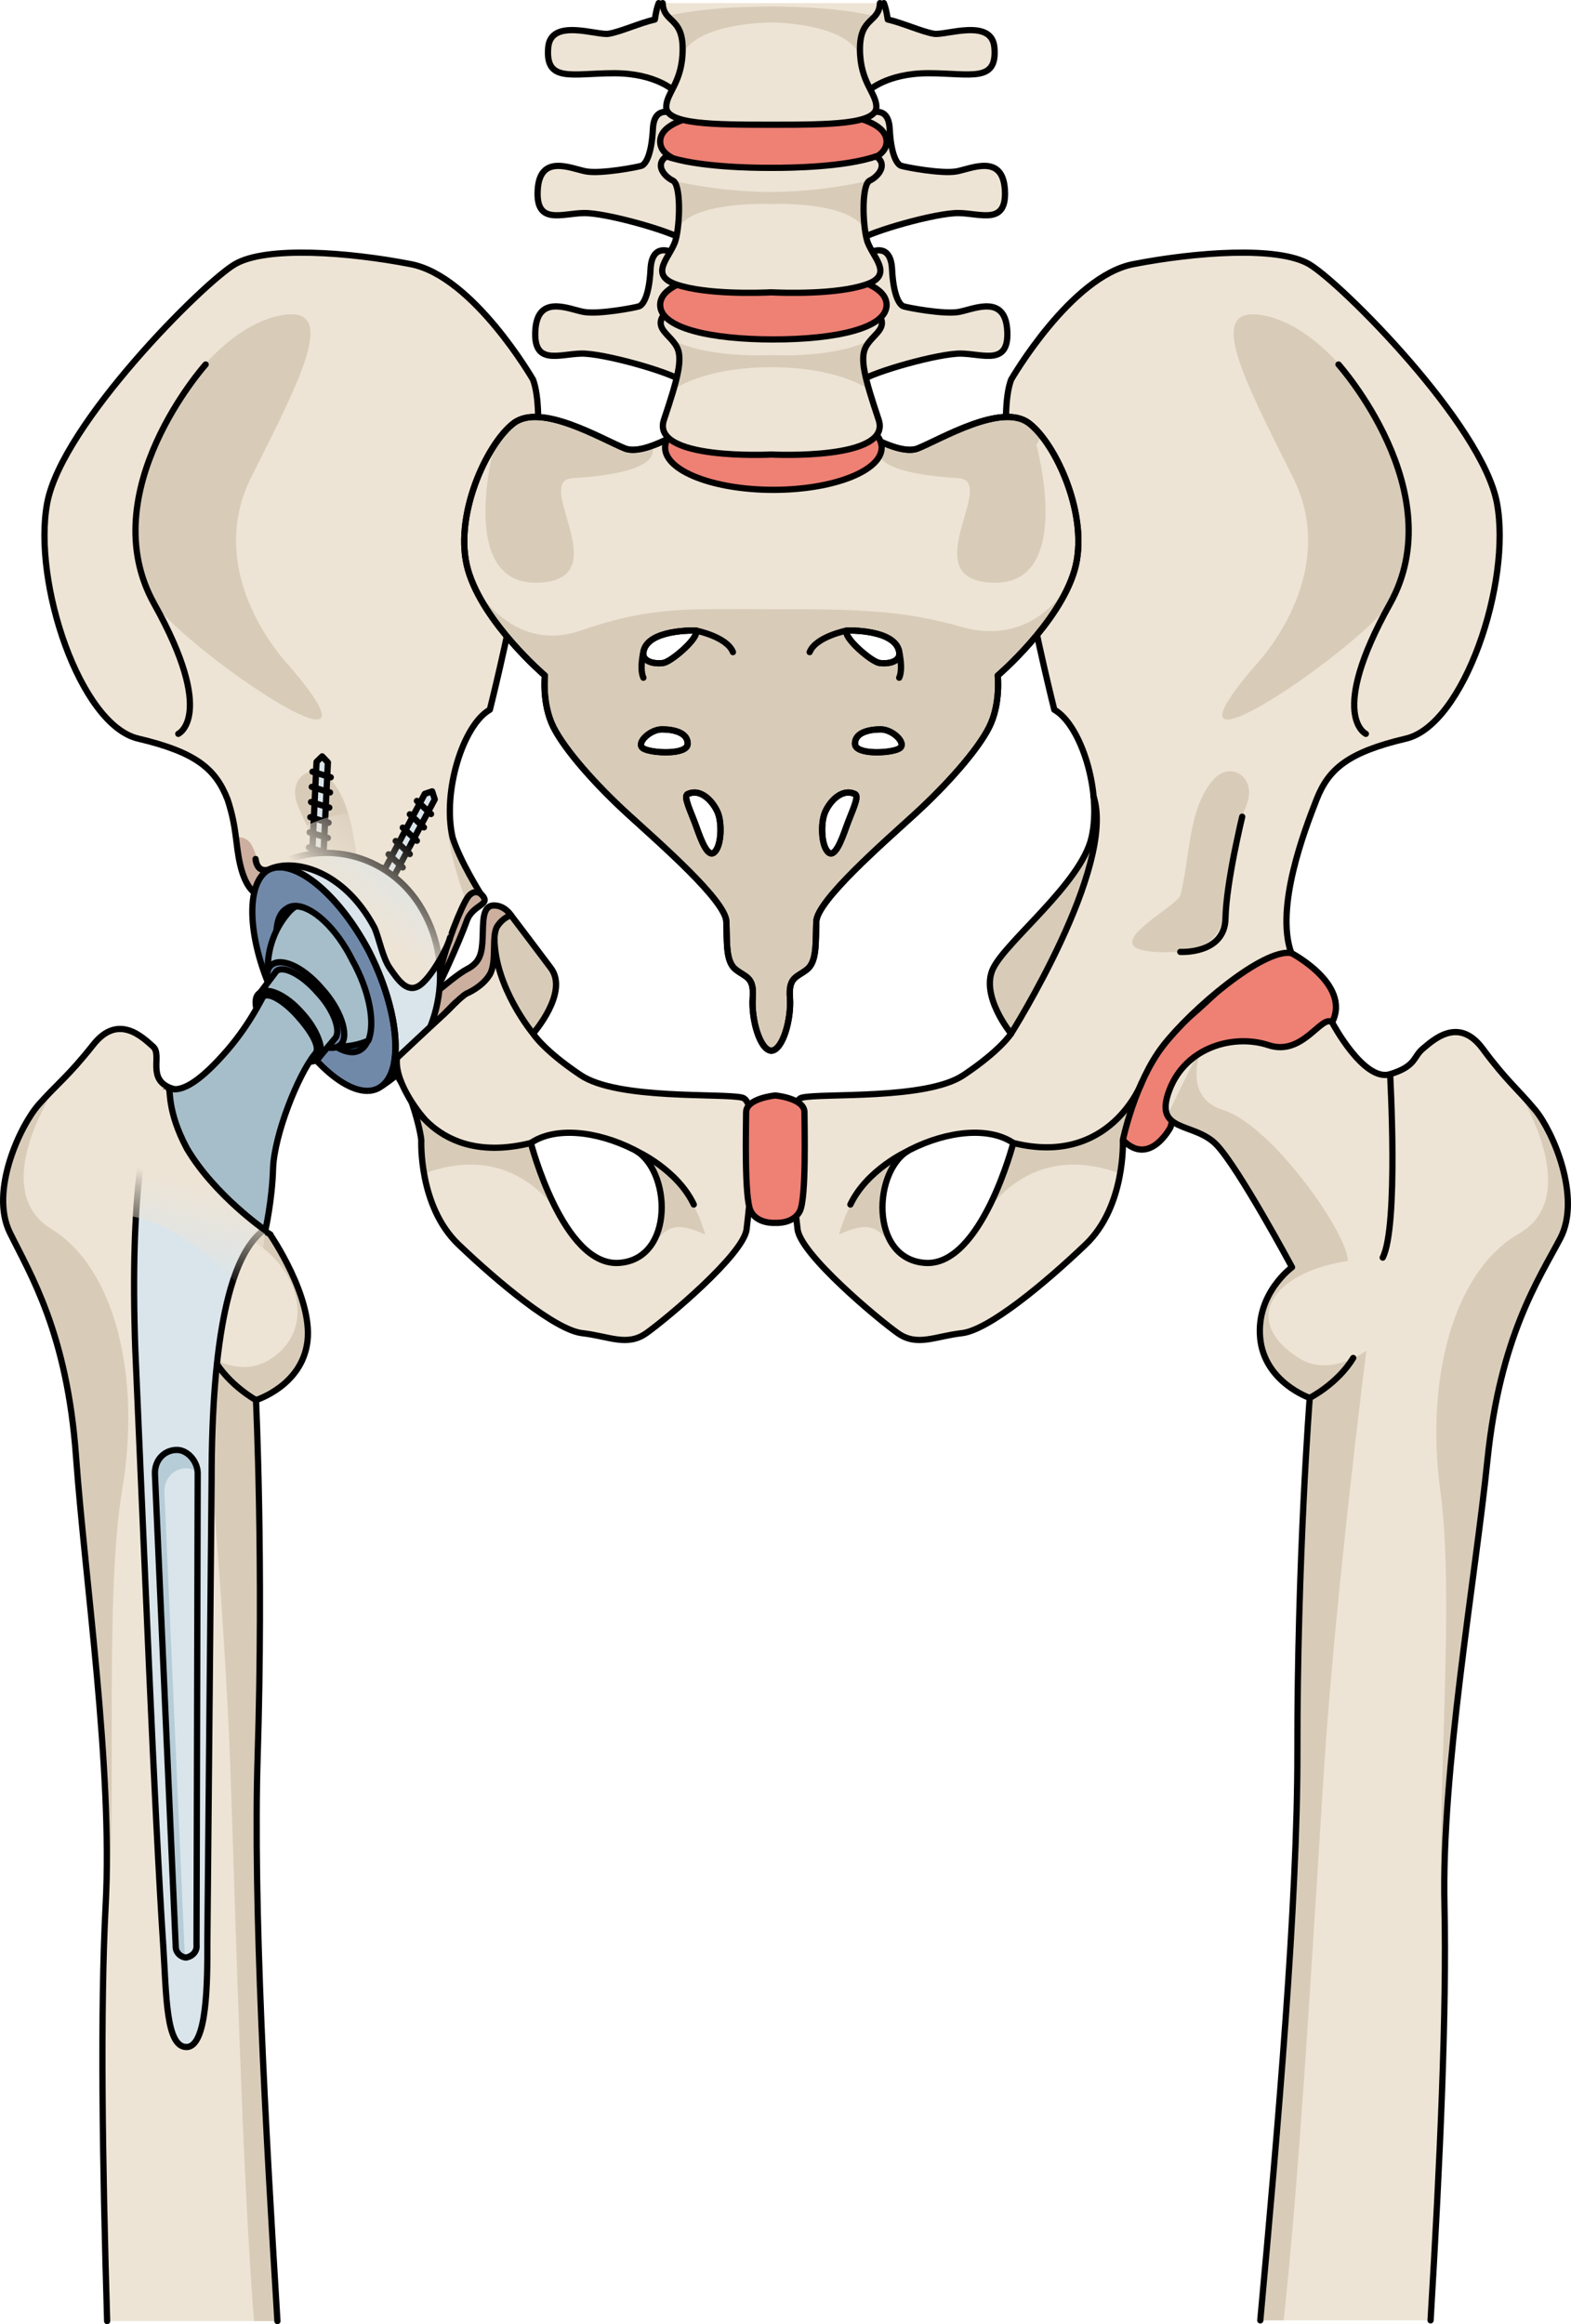 <?xml version="1.0" encoding="utf-8"?>
<!-- Generator: Adobe Illustrator 16.0.0, SVG Export Plug-In . SVG Version: 6.00 Build 0)  -->
<!DOCTYPE svg PUBLIC "-//W3C//DTD SVG 1.1//EN" "http://www.w3.org/Graphics/SVG/1.1/DTD/svg11.dtd">
<svg version="1.1" id="Layer_1" xmlns="http://www.w3.org/2000/svg" xmlns:xlink="http://www.w3.org/1999/xlink" x="0px" y="0px"
	 width="251.41px" height="371.819px" viewBox="0 0 251.41 371.819" enable-background="new 0 0 251.41 371.819"
	 xml:space="preserve">
<g>
	<g>
		<g>
			<path fill="#EEE4D5" d="M12.161,232.956c1.425,19.709,5.901,49.951,4.749,71.764c-0.882,16.697-0.527,41.123,0.234,66.598h27.252
				c-1.9-31.01-3.906-66.629-3.164-90.354c0.961-30.799-0.265-56.986-0.265-56.986s7.385-2.271,8.236-9.402
				c0.852-7.131-5.958-17.064-5.958-17.064s0.011-0.018,0.021-0.033c-0.62-0.348-1.215-0.74-1.751-1.238
				c-2.243-2.098-3.949-5.016-5.223-7.807c-1.237-2.709-1.71-8.207-2.333-10.777c-0.535-2.207-3.584-1.758-5.058-3.405
				c-0.466,0.07-0.925,0.048-1.372-0.105c-4.19-1.431-1.476-5.357-3.038-6.724c-1.56-1.368-5.526-5.409-9.559-0.302
				c-4.033,5.11-5.812,6.28-8.73,9.582c-2.919,3.3-7.895,13.805-4.631,20.473C4.834,203.838,10.738,213.249,12.161,232.956z"/>
			<path fill="#D8CCB9" d="M19.576,238.208c2.949-17.58-0.938-35.195-11.361-41.605c-10.424-6.41,0.837-22.904,0.837-22.904l0,0
				c-0.91,0.913-1.808,1.82-2.85,3.002c-2.919,3.301-7.895,13.804-4.631,20.472c3.263,6.666,9.168,16.078,10.591,35.785
				c1.425,19.707,5.901,49.951,4.749,71.764c-0.066,1.254-0.112,2.555-0.143,3.895c0.21-0.756,0.372-1.615,0.462-2.633
				C18.797,288.237,16.63,255.79,19.576,238.208z"/>
			<path fill="#D8CCB9" d="M42.919,217.641c-5.13,3.035-10.806-1.508-10.806-1.508s3.811,39.271,4.787,67.766
				c0.892,26.004,1.885,63.715,3.744,87.418h3.753c-1.9-31.01-3.906-66.629-3.164-90.354c0.961-30.799-0.265-56.986-0.265-56.986
				s7.385-2.271,8.236-9.402c0.852-7.131-5.958-17.064-5.958-17.064s0.011-0.018,0.021-0.033c-0.62-0.348-1.215-0.74-1.751-1.238
				c-1.811-1.693-3.266-3.922-4.433-6.186c-1.688,2.684-2.747,4.963-2.756,6.178C46.658,198.485,52.323,212.073,42.919,217.641z"/>
			<path fill="none" stroke="#000000" stroke-linecap="round" stroke-linejoin="round" stroke-miterlimit="10" d="M44.396,371.317
				c-1.9-31.01-3.906-66.629-3.164-90.354c0.961-30.799-0.265-56.986-0.265-56.986s7.385-2.271,8.236-9.402
				c0.852-7.131-5.958-17.064-5.958-17.064s0.011-0.018,0.021-0.033c-0.62-0.348-1.215-0.74-1.751-1.238
				c-2.243-2.098-3.949-5.016-5.223-7.807c-1.237-2.709-1.71-8.207-2.333-10.777c-0.535-2.207-3.584-1.758-5.058-3.405
				c-0.466,0.07-0.925,0.048-1.372-0.105c-4.19-1.431-1.476-5.357-3.038-6.724c-1.56-1.368-5.526-5.409-9.559-0.302
				c-4.033,5.11-5.812,6.28-8.73,9.582c-2.919,3.3-7.895,13.805-4.631,20.473c3.263,6.666,9.168,16.076,10.591,35.783
				c1.425,19.709,5.901,49.951,4.749,71.764c-0.882,16.699-0.527,41.123,0.234,66.598"/>
			<path fill="none" stroke="#000000" stroke-linecap="round" stroke-linejoin="round" stroke-miterlimit="10" d="M27.528,174.144
				c0,0-0.01,21.908,2.407,26.98"/>
			<path fill="none" stroke="#000000" stroke-linecap="round" stroke-linejoin="round" stroke-miterlimit="10" d="M40.969,223.977
				c0,0-4.357-2.355-6.786-6.611"/>
		</g>
		<g>
			<g>
				<g>
					<path fill="#CCAF9F" stroke="#000000" stroke-linecap="round" stroke-linejoin="round" stroke-miterlimit="10" d="
						M81.788,146.44c0,0-1.025-1.666-2.841-1.583c-1.816,0.083-1.608,2.761-1.712,5.172c-0.104,2.411-0.345,3.923-2.553,5.042
						s-10.271,8.298-10.271,8.298l-0.89,8.543l20.303-15.705L81.788,146.44z"/>
					<path fill="#CCAF9F" stroke="#000000" stroke-linecap="round" stroke-linejoin="round" stroke-miterlimit="10" d="
						M76.886,142.94c2.061,1.917-1.221,1.581-2.204,4.416c-0.983,2.834-4.839,11.533-6.833,14.809
						c-1.993,3.276-5.672-1.384-5.672-1.384l9.418-19.897C71.596,140.883,74.825,141.023,76.886,142.94z"/>
					<path fill="#EEE4D5" d="M72.428,133.972c-1.669-7.298,1.669-18.002,5.963-20.436c0,0,10.734-42.33,6.918-52.79
						c0,0-9.539-16.542-19.559-18.487c-10.018-1.947-23.135-2.919-28.142,0C32.599,45.177,9.942,67.802,7.556,80.45
						c-2.385,12.651,5.247,35.519,14.548,37.707c9.301,2.19,12.403,4.864,14.311,9.732c1.499,4.551,1.254,7.051,1.989,10.301
						s1.961,4.75,3.432,5.25s21.079,14.25,22.795,16.25s5.147-0.75,5.883-4.5s3.431-10.5,4.412-11.75s1.961-0.5,1.961-0.5
						S73.607,137.753,72.428,133.972 M81.788,146.44c0,0-1.226,0.25-2.206,1.75s0,5.75-1.225,7.75c-1.226,2-3.677,3-3.677,3
						c-1.96,1-11.52,12-11.52,12c1.716,1.5,3.922,8.5,4.261,11.439c0,0-0.477,10.566,5.962,16.718
						c6.44,6.148,15.503,13.689,19.797,14.178c4.293,0.486,7.155,2.189,10.255,0c3.1-2.188,15.569-12.574,16.043-16.625
						c0.477-4.053,2.384-20.306-0.714-21.059c-3.101-0.752-19.862,0.398-25.824-3.583c-5.962-3.98-7.631-6.657-7.631-6.657
						s5.758-6.559,2.861-10.46C86.463,152.593,81.788,146.44,81.788,146.44z M99.079,202.034
						c-8.988,0.631-14.125-19.185-14.125-19.185c3.853-2.619,10.487-1.963,16.481,1.055
						C107.426,186.926,108.067,201.405,99.079,202.034z"/>
					<path fill="#CCAF9F" d="M46.003,142.19c-4.721-1.233-4.657-5.5-5.883-7.25c-0.537-0.767-1.497-1.149-2.366-0.959
						c0.183,1.42,0.318,2.741,0.65,4.209c0.735,3.25,1.961,4.75,3.432,5.25c0.303,0.103,1.381,0.772,2.906,1.78
						C46.726,144.381,49.124,143.006,46.003,142.19z"/>
					<g>
						<path fill="#D8CCB9" d="M74.559,144.021c0.137-0.244,0.263-0.448,0.366-0.58c0.98-1.25,1.961-0.5,1.961-0.5
							s-1.662-2.633-3.045-5.514c-0.662-1.181-1.158-2.34-1.413-3.455c-0.111-0.486-0.196-0.99-0.265-1.503
							c-0.015-0.111-0.021-0.226-0.033-0.338c-0.048-0.422-0.086-0.85-0.107-1.285c-0.003-0.078-0.003-0.157-0.006-0.235
							c-0.019-0.489-0.021-0.983-0.008-1.483c0.001-0.023,0.002-0.047,0.002-0.07c0.017-0.551,0.052-1.104,0.105-1.66
							C70.766,131.542,72.206,137.786,74.559,144.021z"/>
						<path fill="#D8CCB9" d="M81.191,146.681c-0.444,0.232-1.061,0.672-1.609,1.509c-0.715,1.094-0.39,3.648-0.635,5.728
							c3.255,6.507,6.361,11.433,6.361,11.433s5.006-6.082,2.861-10.46c-0.643-0.865-1.706-2.277-2.782-3.701
							C84.166,149.822,82.699,148.295,81.191,146.681z"/>
					</g>
					<g>
						<path fill="#D8CCB9" d="M67.862,187.745c12.28-4.531,19.072,2.779,21.587,6.471c-2.862-5.197-4.425-11.098-4.489-11.344
							c-2.697,0.456-5.67,1.114-8.896,0.675c-7.619-1.045-11.016-8.879-11.016-8.879h-0.028c1.658,4.12,2.4,7.713,2.4,7.713
							S67.323,184.679,67.862,187.745z"/>
						<path fill="#D8CCB9" d="M99.822,183.158l-0.006,0.003c0.543,0.23,1.083,0.476,1.617,0.742
							c4.844,2.443,6.189,12.376,1.774,16.421l0.002-0.002c3.123-2.787,3.324-5.695,9.653-2.828
							C109.698,186.141,99.822,183.158,99.822,183.158z"/>
						<polygon fill="#D8CCB9" points="90.597,196.143 90.59,196.133 90.597,196.147 						"/>
					</g>
					<path fill="#D8CCB9" d="M49.16,123.604c-1.384,0.566-2.326,2.201-1.792,4.346c0.553,2.229,1.991,3.865,2.354,6.274
						c0.462,3.038,0.676,6.142,1.002,9.2c0.555,5.214,1.596,9.464,11.545,8.857c9.95-0.604-3.518-7.161-4.038-9.062
						c-1.572-5.723-1.167-13.78-5.284-18.478C51.774,123.403,50.312,123.133,49.16,123.604z"/>
					<g>
						<polygon fill="#DAE5EB" stroke="#000000" stroke-linecap="round" stroke-linejoin="round" stroke-miterlimit="10" points="
							51.838,151.232 48.482,151.064 48.59,148.826 51.946,148.994 						"/>
						<polygon fill="#DAE5EB" stroke="#000000" stroke-linecap="round" stroke-linejoin="round" stroke-miterlimit="10" points="
							52.473,121.972 51.557,120.999 50.659,121.881 49.361,148.864 51.175,148.956 						"/>
						
							<line fill="#DAE5EB" stroke="#000000" stroke-linecap="round" stroke-linejoin="round" stroke-miterlimit="10" x1="48.96" y1="145.287" x2="51.881" y2="146.183"/>
						
							<line fill="#DAE5EB" stroke="#000000" stroke-linecap="round" stroke-linejoin="round" stroke-miterlimit="10" x1="49.077" y1="142.861" x2="51.998" y2="143.756"/>
						
							<line fill="#DAE5EB" stroke="#000000" stroke-linecap="round" stroke-linejoin="round" stroke-miterlimit="10" x1="49.193" y1="140.435" x2="52.115" y2="141.33"/>
						
							<line fill="#DAE5EB" stroke="#000000" stroke-linecap="round" stroke-linejoin="round" stroke-miterlimit="10" x1="49.31" y1="138.01" x2="52.231" y2="138.906"/>
						
							<line fill="#DAE5EB" stroke="#000000" stroke-linecap="round" stroke-linejoin="round" stroke-miterlimit="10" x1="49.427" y1="135.583" x2="52.349" y2="136.48"/>
						
							<line fill="#DAE5EB" stroke="#000000" stroke-linecap="round" stroke-linejoin="round" stroke-miterlimit="10" x1="49.543" y1="133.158" x2="52.465" y2="134.054"/>
						
							<line fill="#DAE5EB" stroke="#000000" stroke-linecap="round" stroke-linejoin="round" stroke-miterlimit="10" x1="49.66" y1="130.733" x2="52.582" y2="131.628"/>
						
							<line fill="#DAE5EB" stroke="#000000" stroke-linecap="round" stroke-linejoin="round" stroke-miterlimit="10" x1="49.776" y1="128.306" x2="52.698" y2="129.202"/>
						
							<line fill="#DAE5EB" stroke="#000000" stroke-linecap="round" stroke-linejoin="round" stroke-miterlimit="10" x1="49.894" y1="125.881" x2="52.814" y2="126.776"/>
						
							<line fill="#DAE5EB" stroke="#000000" stroke-linecap="round" stroke-linejoin="round" stroke-miterlimit="10" x1="50.01" y1="123.455" x2="52.932" y2="124.35"/>
					</g>
					<g>
						<polygon fill="#DAE5EB" stroke="#000000" stroke-linecap="round" stroke-linejoin="round" stroke-miterlimit="10" points="
							56.6,153.986 53.645,152.354 54.689,150.384 57.645,152.015 						"/>
						<polygon fill="#DAE5EB" stroke="#000000" stroke-linecap="round" stroke-linejoin="round" stroke-miterlimit="10" points="
							69.571,127.88 69.158,126.599 67.975,126.998 55.369,150.759 56.965,151.641 						"/>
						
							<line fill="#DAE5EB" stroke="#000000" stroke-linecap="round" stroke-linejoin="round" stroke-miterlimit="10" x1="56.523" y1="147.356" x2="58.778" y2="149.452"/>
						
							<line fill="#DAE5EB" stroke="#000000" stroke-linecap="round" stroke-linejoin="round" stroke-miterlimit="10" x1="57.656" y1="145.22" x2="59.912" y2="147.314"/>
						
							<line fill="#DAE5EB" stroke="#000000" stroke-linecap="round" stroke-linejoin="round" stroke-miterlimit="10" x1="58.79" y1="143.083" x2="61.045" y2="145.179"/>
						
							<line fill="#DAE5EB" stroke="#000000" stroke-linecap="round" stroke-linejoin="round" stroke-miterlimit="10" x1="59.922" y1="140.948" x2="62.178" y2="143.044"/>
						
							<line fill="#DAE5EB" stroke="#000000" stroke-linecap="round" stroke-linejoin="round" stroke-miterlimit="10" x1="61.056" y1="138.811" x2="63.311" y2="140.908"/>
						
							<line fill="#DAE5EB" stroke="#000000" stroke-linecap="round" stroke-linejoin="round" stroke-miterlimit="10" x1="62.189" y1="136.676" x2="64.443" y2="138.771"/>
						
							<line fill="#DAE5EB" stroke="#000000" stroke-linecap="round" stroke-linejoin="round" stroke-miterlimit="10" x1="63.322" y1="134.54" x2="65.578" y2="136.635"/>
						
							<line fill="#DAE5EB" stroke="#000000" stroke-linecap="round" stroke-linejoin="round" stroke-miterlimit="10" x1="64.456" y1="132.402" x2="66.711" y2="134.499"/>
						
							<line fill="#DAE5EB" stroke="#000000" stroke-linecap="round" stroke-linejoin="round" stroke-miterlimit="10" x1="65.589" y1="130.268" x2="67.844" y2="132.363"/>
						
							<line fill="#DAE5EB" stroke="#000000" stroke-linecap="round" stroke-linejoin="round" stroke-miterlimit="10" x1="66.722" y1="128.131" x2="68.978" y2="130.226"/>
					</g>
					<path fill="#D8CCB9" d="M46.155,106.37c0,0-13.863-14.268-5.927-30.074c7.934-15.806,14.238-27.775,4.521-25.811
						c-9.719,1.969-18.484,15.018-20.56,22.286c-2.075,7.267-3.523,15.942,0,22.911C27.714,102.65,65.16,128.409,46.155,106.37z"/>
					<path fill="none" stroke="#000000" stroke-linecap="round" stroke-linejoin="round" stroke-miterlimit="10" d="M72.428,133.972
						c-1.669-7.298,1.669-18.002,5.963-20.436c0,0,10.734-42.33,6.918-52.79c0,0-9.539-16.542-19.559-18.487
						c-10.018-1.947-23.135-2.919-28.142,0C32.599,45.177,9.942,67.802,7.556,80.45c-2.385,12.651,5.247,35.519,14.548,37.707
						c9.301,2.19,12.403,4.864,14.311,9.732c1.499,4.551,1.254,7.051,1.989,10.301s1.961,4.75,3.432,5.25s21.079,14.25,22.795,16.25
						s5.147-0.75,5.883-4.5s3.431-10.5,4.412-11.75s1.961-0.5,1.961-0.5S73.607,137.753,72.428,133.972 M81.788,146.44
						c0,0-1.226,0.25-2.206,1.75s0,5.75-1.225,7.75c-1.226,2-3.677,3-3.677,3c-1.96,1-11.52,12-11.52,12
						c1.716,1.5,3.922,8.5,4.261,11.439c0,0-0.477,10.566,5.962,16.718c6.44,6.148,15.503,13.689,19.797,14.178
						c4.293,0.486,7.155,2.189,10.255,0c3.1-2.188,15.569-12.574,16.043-16.625c0.477-4.053,2.384-20.306-0.714-21.059
						c-3.101-0.752-19.862,0.398-25.824-3.583c-5.962-3.98-7.631-6.657-7.631-6.657s5.758-6.559,2.861-10.46
						C86.463,152.593,81.788,146.44,81.788,146.44z M85.309,165.352c0,0-6.157-7.373-6.183-15.322 M99.079,202.034
						c-8.988,0.631-14.125-19.185-14.125-19.185c3.853-2.619,10.487-1.963,16.481,1.055
						C107.426,186.926,108.067,201.405,99.079,202.034z"/>
					<path fill="none" stroke="#000000" stroke-linecap="round" stroke-linejoin="round" stroke-miterlimit="10" d="M32.91,58.308
						c0,0-18.231,20.362-8.235,38.294c9.995,17.93,3.856,20.796,3.856,20.796"/>
					<path fill="none" stroke="#000000" stroke-linecap="round" stroke-linejoin="round" stroke-miterlimit="10" d="M65.048,174.667
						c0,0,4.381,12.043,19.904,8.183"/>
					<path fill="none" stroke="#000000" stroke-linecap="round" stroke-linejoin="round" stroke-miterlimit="10" d="M101.89,184.163
						c0,0,6.471,2.916,9.138,8.533"/>
					<g>
						<path fill="#EE8074" d="M206.644,152.458c0,0,10.258,5.352,6.201,11.68c-4.053,6.324-10.73,3.405-10.73,3.405
							s-6.439,0.485-9.779,3.162c-3.34,2.675-5.01,9.612-5.01,9.612s-3.339,6.441-7.631,2.062
							c-4.292-4.376,3.195-13.349,10.561-19.615C197.619,156.499,200.919,151.239,206.644,152.458z"/>
						<path fill="none" stroke="#000000" stroke-linecap="round" stroke-linejoin="round" stroke-miterlimit="10" d="
							M206.644,152.458c0,0,10.258,5.352,6.201,11.68c-4.053,6.324-10.73,3.405-10.73,3.405s-6.439,0.485-9.779,3.162
							c-3.34,2.675-5.01,9.612-5.01,9.612s-3.339,6.441-7.631,2.062c-4.292-4.376,3.195-13.349,10.561-19.615
							C197.619,156.499,200.919,151.239,206.644,152.458z"/>
						<path fill="#EEE4D5" d="M127.636,196.651c0.475,4.051,12.943,14.438,16.043,16.625c3.102,2.189,5.963,0.486,10.257,0
							c4.293-0.488,13.355-8.027,19.795-14.178c6.44-6.152,5.962-16.718,5.962-16.718s1.907-9.245,6.439-15.082
							c4.533-5.839,15.979-15.569,20.512-14.839c-2.621-7.298,2.146-19.704,4.053-24.569c1.908-4.867,5.01-7.542,14.312-9.732
							c9.303-2.188,16.934-25.055,14.547-37.706c-2.385-12.648-25.043-35.273-30.05-38.191c-5.009-2.919-18.126-1.947-28.145,0
							c-10.016,1.946-19.555,18.487-19.555,18.487c-3.819,10.46,6.916,52.79,6.916,52.79c4.293,2.433,7.634,13.138,5.964,20.436
							c-1.671,7.297-13.596,16.542-15.74,20.92c-2.146,4.379,2.86,10.46,2.86,10.46s-1.672,2.676-7.633,6.657
							c-5.963,3.981-22.722,2.831-25.822,3.583S127.159,192.598,127.636,196.651z M145.682,183.904
							c5.991-3.019,12.627-3.675,16.478-1.055c0,0-5.136,19.815-14.124,19.186C139.044,201.405,139.688,186.926,145.682,183.904z"/>
						<path fill="#D8CCB9" d="M161.807,165.352c0,0-5.007-6.082-2.86-10.46c2.145-4.379,14.069-13.623,15.74-20.92
							c0.459-2.014,0.528-4.29,0.312-6.579C178.663,138.635,161.807,165.352,161.807,165.352z"/>
						<g>
							<path fill="#D8CCB9" d="M179.251,187.745c-12.281-4.531-19.07,2.779-21.586,6.471c2.858-5.197,4.423-11.098,4.489-11.344
								c2.695,0.456,5.667,1.114,8.894,0.675c7.619-1.045,11.017-8.879,11.017-8.879h0.027c-1.655,4.12-2.399,7.713-2.399,7.713
								S179.79,184.679,179.251,187.745z"/>
							<path fill="#D8CCB9" d="M147.291,183.158l0.007,0.003c-0.543,0.23-1.082,0.476-1.616,0.742
								c-4.847,2.443-6.19,12.376-1.777,16.421v-0.002c-3.122-2.787-3.325-5.695-9.653-2.828
								C137.417,186.141,147.291,183.158,147.291,183.158z"/>
							<polygon fill="#D8CCB9" points="156.516,196.143 156.521,196.133 156.517,196.147 							"/>
						</g>
						<path fill="#D8CCB9" d="M197.954,123.604c1.384,0.566,2.324,2.201,1.789,4.346c-0.553,2.229-1.988,3.865-2.355,6.274
							c-0.461,3.038-0.672,6.142-0.996,9.2c-0.559,5.214-1.599,9.464-11.549,8.857c-9.949-0.604,3.52-7.161,4.041-9.062
							c1.568-5.723,1.166-13.78,5.283-18.478C195.337,123.403,196.799,123.133,197.954,123.604z"/>
						<path fill="#D8CCB9" d="M200.958,106.37c0,0,13.863-14.268,5.928-30.074c-7.937-15.806-14.24-27.775-4.521-25.811
							c9.718,1.968,18.483,15.017,20.558,22.285c2.078,7.267,3.525,15.942,0,22.911C219.399,102.65,181.951,128.409,200.958,106.37z
							"/>
						<path fill="none" stroke="#000000" stroke-linecap="round" stroke-linejoin="round" stroke-miterlimit="10" d="
							M127.636,196.651c0.475,4.051,12.943,14.438,16.043,16.625c3.102,2.189,5.963,0.486,10.257,0
							c4.293-0.488,13.355-8.027,19.795-14.178c6.44-6.152,5.962-16.718,5.962-16.718s1.907-9.245,6.439-15.082
							c4.533-5.839,15.979-15.569,20.512-14.839c-2.621-7.298,2.146-19.704,4.053-24.569c1.908-4.867,5.01-7.542,14.312-9.732
							c9.303-2.188,16.934-25.055,14.547-37.706c-2.385-12.648-25.043-35.273-30.05-38.191c-5.009-2.919-18.126-1.947-28.145,0
							c-10.016,1.946-19.555,18.487-19.555,18.487c-3.819,10.46,6.916,52.79,6.916,52.79c4.293,2.433,7.634,13.138,5.964,20.436
							c-1.671,7.297-13.596,16.542-15.74,20.92c-2.146,4.379,2.86,10.46,2.86,10.46s-1.672,2.676-7.633,6.657
							c-5.963,3.981-22.722,2.831-25.822,3.583S127.159,192.598,127.636,196.651z M145.682,183.904
							c5.991-3.019,12.627-3.675,16.478-1.055c0,0-5.136,19.815-14.124,19.186C139.044,201.405,139.688,186.926,145.682,183.904z"/>
						<path fill="none" stroke="#000000" stroke-linecap="round" stroke-linejoin="round" stroke-miterlimit="10" d="
							M214.202,58.308c0,0,18.232,20.362,8.232,38.294c-9.992,17.93-3.852,20.796-3.852,20.796"/>
						<path fill="none" stroke="#000000" stroke-linecap="round" stroke-linejoin="round" stroke-miterlimit="10" d="
							M198.794,130.655c0,0-2.559,10.486-2.678,16.27c-0.119,5.785-7.232,5.357-7.232,5.357"/>
						<path fill="none" stroke="#000000" stroke-linecap="round" stroke-linejoin="round" stroke-miterlimit="10" d="
							M161.807,165.352c0,0,16.858-26.721,13.19-37.96"/>
						<path fill="none" stroke="#000000" stroke-linecap="round" stroke-linejoin="round" stroke-miterlimit="10" d="
							M182.702,173.231c0,0-5.018,13.479-20.543,9.618"/>
						<path fill="none" stroke="#000000" stroke-linecap="round" stroke-linejoin="round" stroke-miterlimit="10" d="
							M145.226,184.163c0,0-6.473,2.916-9.138,8.533"/>
					</g>
					<path fill="#EE8074" d="M124.072,195.631c0,0,2.89,0.219,3.936-1.898c1.047-2.115,0.73-13.55,0.73-15.8
						c0-2.248-4.666-2.684-4.666-2.684s-4.67,0.437-4.67,2.684c0,2.25-0.317,13.685,0.73,15.8
						C121.181,195.85,124.072,195.631,124.072,195.631z"/>
					<path fill="none" stroke="#000000" stroke-linecap="round" stroke-linejoin="round" stroke-miterlimit="10" d="
						M124.072,195.631c0,0,2.89,0.219,3.936-1.898c1.047-2.115,0.73-13.55,0.73-15.8c0-2.248-4.666-2.684-4.666-2.684
						s-4.67,0.437-4.67,2.684c0,2.25-0.317,13.685,0.73,15.8C121.181,195.85,124.072,195.631,124.072,195.631z"/>
				</g>
				<g>
					<g>
						<path fill="#EEE4D5" d="M164.637,67.676c-4.341-3.252-14.024,2.552-17.747,4.061c-3.195,1.294-10.3-3.48-10.3-3.48
							l-13.151-0.118l-13.156,0.118c0,0-7.108,4.774-10.3,3.48c-3.724-1.509-13.401-7.312-17.745-4.061
							c-4.344,3.248-9.804,15.09-7.324,23.566c2.481,8.473,12.286,16.832,12.286,16.832s-0.496,4.527,1.364,8.244
							c1.863,3.712,6.826,9.288,11.917,13.93c5.086,4.644,15.634,13.815,15.758,17.181c0.125,3.368-0.125,6.387,1.489,7.664
							c1.612,1.276,2.979,1.162,2.729,4.526c-0.246,3.368,1.117,8.359,2.98,8.476c1.861-0.115,3.225-5.107,2.977-8.476
							c-0.248-3.364,1.118-3.25,2.729-4.526c1.614-1.277,1.367-4.296,1.491-7.664c0.123-3.365,10.672-12.537,15.758-17.181
							c5.088-4.643,10.051-10.218,11.911-13.93c1.863-3.717,1.366-8.244,1.366-8.244s9.805-8.358,12.285-16.832
							C174.439,82.765,168.979,70.923,164.637,67.676z M102.961,104.325c0.596-3.732,8.393-3.454,8.393-3.454
							c0.656,1.058-3.864,4.954-5.178,5.18C104.868,106.271,102.708,105.923,102.961,104.325z M102.961,119.745
							c-1.308-0.78,1.013-3.062,2.977-3.062c1.963,0,4.165,0.556,4.107,2.336C109.987,120.803,104.273,120.524,102.961,119.745z
							 M114.391,136.28c-1.072,1.112-2.144-1.726-2.973-4.064c-0.828-2.339-2.136-4.821-1.372-5.18
							c2.264-1.058,4.282,1.504,4.88,3.121C115.521,131.771,115.462,135.166,114.391,136.28z M135.519,100.871
							c0,0,7.797-0.278,8.394,3.454c0.255,1.598-1.903,1.945-3.213,1.726C139.39,105.825,134.866,101.929,135.519,100.871z
							 M135.456,132.216c-0.828,2.339-1.9,5.177-2.971,4.064c-1.072-1.114-1.133-4.51-0.535-6.123
							c0.594-1.617,2.613-4.179,4.877-3.121C137.593,127.395,136.285,129.877,135.456,132.216z M143.912,119.745
							c-1.312,0.779-7.024,1.058-7.083-0.726c-0.062-1.781,2.141-2.336,4.105-2.336S145.22,118.966,143.912,119.745z"/>
						<g>
							<path fill="#D8CCB9" d="M164.637,67.676c-4.341-3.252-14.024,2.552-17.747,4.061c-1.401,0.569-3.558-0.033-5.538-0.892
								c-0.231,0.12-0.459,0.234-0.69,0.356c-1.333,3.703,6.143,4.888,12.697,5.296c6.558,0.408-7.432,16.359,5.61,16.719
								c13.04,0.361,6.898-22.016,6.898-22.016l0.786-1.504C165.976,68.856,165.295,68.167,164.637,67.676z"/>
							<path fill="#D8CCB9" d="M91.643,76.498c6.496-0.404,13.887-1.573,12.726-5.195c-1.627,0.589-3.248,0.894-4.386,0.434
								c-3.724-1.509-13.401-7.312-17.745-4.061c-1.016,0.759-2.087,1.987-3.109,3.526l0,0c0,0-6.137,22.376,6.902,22.016
								C99.073,92.857,85.083,76.906,91.643,76.498z"/>
						</g>
						<path fill="#D8CCB9" d="M171.224,93.265c-2.316,3.671-7.747,9.725-17.305,7.03c-9.521-2.687-16.376-2.85-30.156-2.85
							c-13.776,0-19.447-0.499-30.812,3.422c-11.305,3.897-17.262-7.528-17.324-7.65c3.244,7.751,11.574,14.856,11.574,14.856
							s-0.496,4.527,1.364,8.244c1.863,3.712,6.826,9.288,11.917,13.93c5.086,4.645,15.633,13.815,15.758,17.181
							c0.125,3.368-0.125,6.387,1.489,7.664c1.612,1.276,2.979,1.162,2.729,4.526c-0.246,3.368,1.117,8.359,2.98,8.476
							c1.861-0.115,3.225-5.107,2.977-8.476c-0.248-3.364,1.119-3.25,2.729-4.526c1.613-1.277,1.366-4.296,1.49-7.664
							c0.123-3.365,10.674-12.538,15.759-17.181c5.089-4.643,10.051-10.218,11.912-13.93c1.863-3.717,1.365-8.244,1.365-8.244
							S167.963,100.998,171.224,93.265z M102.961,104.325c0.596-3.732,8.393-3.454,8.393-3.454c0.656,1.058-3.864,4.954-5.178,5.18
							C104.868,106.271,102.708,105.923,102.961,104.325z M102.961,119.745c-1.308-0.78,1.013-3.062,2.977-3.062
							c1.963,0,4.165,0.556,4.107,2.336C109.987,120.803,104.273,120.524,102.961,119.745z M114.391,136.28
							c-1.072,1.112-2.144-1.726-2.973-4.064c-0.828-2.339-2.136-4.821-1.372-5.18c2.264-1.058,4.282,1.504,4.88,3.121
							C115.521,131.771,115.462,135.166,114.391,136.28z M135.519,100.871c0,0,7.797-0.278,8.394,3.454
							c0.255,1.598-1.903,1.945-3.213,1.726C139.39,105.825,134.866,101.929,135.519,100.871z M135.456,132.216
							c-0.828,2.339-1.9,5.177-2.971,4.064c-1.072-1.114-1.133-4.51-0.535-6.123c0.594-1.617,2.613-4.179,4.877-3.121
							C137.593,127.395,136.285,129.877,135.456,132.216z M143.912,119.745c-1.312,0.779-7.024,1.058-7.083-0.726
							c-0.062-1.781,2.141-2.336,4.105-2.336S145.22,118.966,143.912,119.745z"/>
						<path fill="none" stroke="#000000" stroke-linecap="round" stroke-linejoin="round" stroke-miterlimit="10" d="
							M164.637,67.676c-4.341-3.252-14.024,2.552-17.747,4.061c-3.195,1.294-10.3-3.48-10.3-3.48l-13.151-0.118l-13.156,0.118
							c0,0-7.108,4.774-10.3,3.48c-3.724-1.509-13.401-7.312-17.745-4.061c-4.344,3.248-9.804,15.09-7.324,23.566
							c2.481,8.473,12.286,16.832,12.286,16.832s-0.496,4.527,1.364,8.244c1.863,3.712,6.826,9.288,11.917,13.93
							c5.086,4.644,15.634,13.815,15.758,17.181c0.125,3.368-0.125,6.387,1.489,7.664c1.612,1.276,2.979,1.162,2.729,4.526
							c-0.246,3.368,1.117,8.359,2.98,8.476c1.861-0.115,3.225-5.107,2.977-8.476c-0.248-3.364,1.118-3.25,2.729-4.526
							c1.614-1.277,1.367-4.296,1.491-7.664c0.123-3.365,10.672-12.537,15.758-17.181c5.088-4.643,10.051-10.218,11.911-13.93
							c1.863-3.717,1.366-8.244,1.366-8.244s9.805-8.358,12.285-16.832C174.439,82.765,168.979,70.923,164.637,67.676z
							 M102.961,104.325c0.596-3.732,8.393-3.454,8.393-3.454c0.656,1.058-3.864,4.954-5.178,5.18
							C104.868,106.271,102.708,105.923,102.961,104.325z M102.961,119.745c-1.308-0.78,1.013-3.062,2.977-3.062
							c1.963,0,4.165,0.556,4.107,2.336C109.987,120.803,104.273,120.524,102.961,119.745z M114.391,136.28
							c-1.072,1.112-2.144-1.726-2.973-4.064c-0.828-2.339-2.136-4.821-1.372-5.18c2.264-1.058,4.282,1.504,4.88,3.121
							C115.521,131.771,115.462,135.166,114.391,136.28z M135.519,100.871c0,0,7.797-0.278,8.394,3.454
							c0.255,1.598-1.903,1.945-3.213,1.726C139.39,105.825,134.866,101.929,135.519,100.871z M135.456,132.216
							c-0.828,2.339-1.9,5.177-2.971,4.064c-1.072-1.114-1.133-4.51-0.535-6.123c0.594-1.617,2.613-4.179,4.877-3.121
							C137.593,127.395,136.285,129.877,135.456,132.216z M143.912,119.745c-1.312,0.779-7.024,1.058-7.083-0.726
							c-0.062-1.781,2.141-2.336,4.105-2.336S145.22,118.966,143.912,119.745z"/>
						<path fill="none" stroke="#000000" stroke-linecap="round" stroke-linejoin="round" stroke-miterlimit="10" d="
							M164.637,67.676c-4.341-3.252-14.024,2.552-17.747,4.061c-3.195,1.294-10.3-3.48-10.3-3.48l-13.151-0.118l-13.156,0.118
							c0,0-7.108,4.774-10.3,3.48c-3.724-1.509-13.401-7.312-17.745-4.061c-4.344,3.248-9.804,15.09-7.324,23.566
							c2.481,8.473,12.286,16.832,12.286,16.832s-0.496,4.527,1.364,8.244c1.863,3.712,6.826,9.288,11.917,13.93
							c5.086,4.644,15.634,13.815,15.758,17.181c0.125,3.368-0.125,6.387,1.489,7.664c1.612,1.276,2.979,1.162,2.729,4.526
							c-0.246,3.368,1.117,8.359,2.98,8.476c1.861-0.115,3.225-5.107,2.977-8.476c-0.248-3.364,1.118-3.25,2.729-4.526
							c1.614-1.277,1.367-4.296,1.491-7.664c0.123-3.365,10.672-12.537,15.758-17.181c5.088-4.643,10.051-10.218,11.911-13.93
							c1.863-3.717,1.366-8.244,1.366-8.244s9.805-8.358,12.285-16.832C174.439,82.765,168.979,70.923,164.637,67.676z
							 M102.961,104.325c0.596-3.732,8.393-3.454,8.393-3.454c0.656,1.058-3.864,4.954-5.178,5.18
							C104.868,106.271,102.708,105.923,102.961,104.325z M102.961,119.745c-1.308-0.78,1.013-3.062,2.977-3.062
							c1.963,0,4.165,0.556,4.107,2.336C109.987,120.803,104.273,120.524,102.961,119.745z M114.391,136.28
							c-1.072,1.112-2.144-1.726-2.973-4.064c-0.828-2.339-2.136-4.821-1.372-5.18c2.264-1.058,4.282,1.504,4.88,3.121
							C115.521,131.771,115.462,135.166,114.391,136.28z M135.519,100.871c0,0,7.797-0.278,8.394,3.454
							c0.255,1.598-1.903,1.945-3.213,1.726C139.39,105.825,134.866,101.929,135.519,100.871z M135.456,132.216
							c-0.828,2.339-1.9,5.177-2.971,4.064c-1.072-1.114-1.133-4.51-0.535-6.123c0.594-1.617,2.613-4.179,4.877-3.121
							C137.593,127.395,136.285,129.877,135.456,132.216z M143.912,119.745c-1.312,0.779-7.024,1.058-7.083-0.726
							c-0.062-1.781,2.141-2.336,4.105-2.336S145.22,118.966,143.912,119.745z"/>
						<path fill="#EEE4D5" d="M108.503,18.458c0,0-3.798-2.232-4.016,2.13c-0.219,4.362-1.24,5.726-1.821,5.929
							c-0.583,0.207-6.558,1.364-8.963,0.889c-2.404-0.479-7.288-2.796-7.651,2.93c-0.363,5.725,3.79,3.813,7.361,3.75
							c3.568-0.068,14.061,2.929,15.954,4.294C111.263,39.742,113.822,22.343,108.503,18.458z"/>
						<path fill="#EEE4D5" d="M138.358,18.458c0,0,3.8-2.232,4.018,2.13c0.217,4.362,1.238,5.726,1.821,5.929
							c0.582,0.207,6.559,1.364,8.964,0.889c2.401-0.479,7.284-2.796,7.65,2.93c0.363,5.725-3.788,3.813-7.362,3.75
							c-3.568-0.068-14.06,2.929-15.954,4.294C135.599,39.742,133.043,22.343,138.358,18.458z"/>
						<path fill="none" stroke="#000000" stroke-linecap="round" stroke-linejoin="round" stroke-miterlimit="10" d="
							M108.503,18.458c0,0-3.798-2.232-4.016,2.13c-0.219,4.362-1.24,5.726-1.821,5.929c-0.583,0.207-6.558,1.364-8.963,0.889
							c-2.404-0.479-7.288-2.796-7.651,2.93c-0.363,5.725,3.79,3.813,7.361,3.75c3.568-0.068,14.061,2.929,15.954,4.294
							C111.263,39.742,113.822,22.343,108.503,18.458z"/>
						<path fill="none" stroke="#000000" stroke-linecap="round" stroke-linejoin="round" stroke-miterlimit="10" d="
							M138.358,18.458c0,0,3.8-2.232,4.018,2.13c0.217,4.362,1.238,5.726,1.821,5.929c0.582,0.207,6.559,1.364,8.964,0.889
							c2.401-0.479,7.284-2.796,7.65,2.93c0.363,5.725-3.788,3.813-7.362,3.75c-3.568-0.068-14.06,2.929-15.954,4.294
							C135.599,39.742,133.043,22.343,138.358,18.458z"/>
						<path fill="#EEE4D5" d="M107.459,40.34c0,0-3.136-1.633-3.353,2.729c-0.218,4.362-1.239,5.724-1.822,5.931
							c-0.582,0.205-6.557,1.362-8.961,0.886c-2.404-0.478-7.285-2.794-7.65,2.932c-0.365,5.724,3.788,3.819,7.357,3.747
							c3.572-0.068,14.062,2.932,15.957,4.297C110.882,62.222,112.779,44.227,107.459,40.34z"/>
						<path fill="#EEE4D5" d="M139.403,40.34c0,0,3.133-1.633,3.354,2.729c0.219,4.362,1.239,5.724,1.82,5.931
							c0.584,0.205,6.558,1.362,8.961,0.886c2.406-0.479,7.29-2.794,7.65,2.932c0.365,5.724-3.786,3.819-7.355,3.747
							c-3.571-0.068-14.063,2.932-15.959,4.297C135.98,62.222,134.086,44.227,139.403,40.34z"/>
						<path fill="none" stroke="#000000" stroke-linecap="round" stroke-linejoin="round" stroke-miterlimit="10" d="M107.459,40.34
							c0,0-3.136-1.633-3.353,2.729c-0.218,4.362-1.239,5.724-1.822,5.931c-0.582,0.205-6.557,1.362-8.961,0.886
							c-2.404-0.478-7.285-2.794-7.65,2.932c-0.365,5.724,3.788,3.819,7.357,3.747c3.572-0.068,14.062,2.932,15.957,4.297
							C110.882,62.222,112.779,44.227,107.459,40.34z"/>
						<path fill="none" stroke="#000000" stroke-linecap="round" stroke-linejoin="round" stroke-miterlimit="10" d="M139.403,40.34
							c0,0,3.133-1.633,3.354,2.729c0.219,4.362,1.239,5.724,1.82,5.931c0.584,0.205,6.558,1.362,8.961,0.886
							c2.406-0.479,7.29-2.794,7.65,2.932c0.365,5.724-3.786,3.819-7.355,3.747c-3.571-0.068-14.063,2.932-15.959,4.297
							C135.98,62.222,134.086,44.227,139.403,40.34z"/>
						<path fill="#EE8074" d="M141.884,22.646c0,3.731-8.112,4.714-18.12,4.714c-10.005,0-18.115-0.982-18.115-4.714
							c0-3.732,8.109-5.123,18.115-5.123C133.771,17.522,141.884,18.913,141.884,22.646z"/>
						<path fill="none" stroke="#000000" stroke-linecap="round" stroke-linejoin="round" stroke-miterlimit="10" d="
							M141.884,22.646c0,3.731-8.112,4.714-18.12,4.714c-10.005,0-18.115-0.982-18.115-4.714c0-3.732,8.109-5.123,18.115-5.123
							C133.771,17.522,141.884,18.913,141.884,22.646z"/>
						<path fill="#EE8074" d="M141.094,71.605c0,3.731-7.762,6.759-17.331,6.759c-9.568,0-17.324-3.027-17.324-6.759
							s7.756-6.757,17.324-6.757C133.332,64.848,141.094,67.874,141.094,71.605z"/>
						<path fill="none" stroke="#000000" stroke-linecap="round" stroke-linejoin="round" stroke-miterlimit="10" d="
							M141.094,71.605c0,3.731-7.762,6.759-17.331,6.759c-9.568,0-17.324-3.027-17.324-6.759s7.756-6.757,17.324-6.757
							C133.332,64.848,141.094,67.874,141.094,71.605z"/>
						<path fill="#EEE4D5" d="M138.603,55.405c1.095-1.907,3.415-2.796,2.181-4.841c-4.054-0.746-17.24,3.684-17.351,3.721
							c-0.111-0.037-13.295-4.466-17.353-3.721c-1.232,2.044,1.088,2.934,2.18,4.841c1.094,1.91,0.19,5.182-2.007,11.744
							c-2.183,6.524,16.959,5.578,17.179,5.567c0.219,0.011,19.363,0.957,17.18-5.567C138.415,60.587,137.511,57.315,138.603,55.405
							z"/>
						<path fill="#D8CCB9" d="M138.603,55.405c0.232-0.407,0.521-0.766,0.823-1.103c-5.767,3.072-15.771,2.505-15.987,2.491l0,0
							h-0.007h-0.006l0,0c-0.219,0.014-10.224,0.581-15.988-2.491c0.301,0.335,0.591,0.694,0.821,1.103
							c0.783,1.365,0.54,3.438-0.465,6.903l0.002,0.002c0,0,4.789-3.563,15.636-3.563c10.846,0,15.639,3.563,15.639,3.563v-0.002
							C138.063,58.844,137.821,56.771,138.603,55.405z"/>
						<path fill="none" stroke="#000000" stroke-linecap="round" stroke-linejoin="round" stroke-miterlimit="10" d="
							M138.603,55.405c1.095-1.907,3.415-2.796,2.181-4.841c-4.054-0.746-17.24,3.684-17.351,3.721
							c-0.111-0.037-13.295-4.466-17.353-3.721c-1.232,2.044,1.088,2.934,2.18,4.841c1.094,1.91,0.19,5.182-2.007,11.744
							c-2.183,6.524,16.959,5.578,17.179,5.567c0.219,0.011,19.363,0.957,17.18-5.567C138.415,60.587,137.511,57.315,138.603,55.405
							z"/>
						<path fill="#EE8074" d="M141.884,48.773c0,3.731-8.112,5.53-18.12,5.53c-10.005,0-18.115-1.798-18.115-5.53
							c0-3.734,8.109-5.532,18.115-5.532C133.771,43.241,141.884,45.039,141.884,48.773z"/>
						<path fill="none" stroke="#000000" stroke-linecap="round" stroke-linejoin="round" stroke-miterlimit="10" d="
							M141.884,48.773c0,3.731-8.112,5.53-18.12,5.53c-10.005,0-18.115-1.798-18.115-5.53c0-3.734,8.109-5.532,18.115-5.532
							C133.771,43.241,141.884,45.039,141.884,48.773z"/>
						<path fill="#EEE4D5" d="M139.188,28.89c1.312-0.613,2.986-2.521,1.021-3.884c-4.968,1.741-13.891,1.853-16.431,1.846v-0.006
							c0,0-0.124,0.004-0.347,0.006c-0.223-0.002-0.349-0.006-0.349-0.006v0.006c-2.538,0.006-11.462-0.104-16.427-1.846
							c-1.965,1.363-0.29,3.271,1.02,3.884c1.312,0.615,1.166,6.953,0.437,9.542c-0.729,2.59-4.505,5.501,0.145,7.088
							c4.804,1.642,13.364,1.332,15.173,1.247c1.809,0.085,10.367,0.395,15.171-1.247c4.654-1.587,0.875-4.499,0.146-7.088
							C138.019,35.844,137.876,29.505,139.188,28.89z"/>
						<path fill="#D8CCB9" d="M139.058,28.976c-0.024-0.053-0.04-0.086-0.04-0.086s-7.067,1.807-15.668,1.817
							c-8.605-0.011-15.672-1.817-15.672-1.817c1.04,0.485,1.165,4.556,0.812,7.518l0,0c2.726-4.051,13.323-3.815,14.774-3.764
							v0.006c0,0,0.033-0.002,0.085-0.004c0.05,0.002,0.083,0.004,0.083,0.004v-0.006c1.45-0.052,12.049-0.287,14.775,3.764
							c0.055-0.033,0.105-0.069,0.154-0.103C138.041,33.48,138.15,29.719,139.058,28.976z"/>
						<path fill="none" stroke="#000000" stroke-linecap="round" stroke-linejoin="round" stroke-miterlimit="10" d="M139.188,28.89
							c1.312-0.613,2.986-2.521,1.021-3.884c-4.968,1.741-13.891,1.853-16.431,1.846v-0.006c0,0-0.124,0.004-0.347,0.006
							c-0.223-0.002-0.349-0.006-0.349-0.006v0.006c-2.538,0.006-11.462-0.104-16.427-1.846c-1.965,1.363-0.29,3.271,1.02,3.884
							c1.312,0.615,1.166,6.953,0.437,9.542c-0.729,2.59-4.505,5.501,0.145,7.088c4.804,1.642,13.364,1.332,15.173,1.247
							c1.809,0.085,10.367,0.395,15.171-1.247c4.654-1.587,0.875-4.499,0.146-7.088C138.019,35.844,137.876,29.505,139.188,28.89z"
							/>
						<g>
							<path fill="#EEE4D5" d="M107.798,0.502h-2.386c-0.219,0.547-0.437,1.372-0.617,2.621c-2.359,0.534-5.529,1.979-7.398,2.282
								c-1.87,0.305-9.264-2.584-9.668,2.206c-0.482,5.684,3.814,4.104,10.561,4.104c6.747,0,9.674,2.89,9.674,2.89
								S114.822,6.388,107.798,0.502z"/>
							<path fill="#EEE4D5" d="M149.466,5.405c-1.869-0.304-5.039-1.75-7.396-2.282c-0.182-1.249-0.402-2.074-0.622-2.621h-2.387
								c-7.021,5.886-0.162,14.103-0.162,14.103s2.926-2.89,9.674-2.89c6.746,0,11.045,1.579,10.562-4.104
								C158.73,2.821,151.332,5.71,149.466,5.405z"/>
							<path fill="none" stroke="#000000" stroke-linecap="round" stroke-linejoin="round" stroke-miterlimit="10" d="
								M105.412,0.502c-0.219,0.547-0.437,1.372-0.617,2.621c-2.359,0.534-5.529,1.979-7.398,2.282
								c-1.87,0.305-9.264-2.584-9.668,2.206c-0.482,5.684,3.814,4.104,10.561,4.104c6.747,0,9.674,2.89,9.674,2.89"/>
							<path fill="none" stroke="#000000" stroke-linecap="round" stroke-linejoin="round" stroke-miterlimit="10" d="
								M138.901,14.604c0,0,2.924-2.89,9.674-2.89c6.746,0,11.044,1.579,10.562-4.104c-0.406-4.79-7.805-1.9-9.671-2.206
								c-1.869-0.304-5.039-1.75-7.396-2.282c-0.182-1.248-0.402-2.074-0.622-2.622"/>
							<path fill="#EEE4D5" d="M140.817,0.502H106.05c0.134,3.211,3.197,2.15,3.197,7.337c0,5.35-2.627,6.986-2.627,9.279
								c0,2.767,7.604,2.836,16.463,2.838h0.695c8.863-0.002,16.467-0.071,16.467-2.838c0-2.293-2.625-3.93-2.625-9.279
								C137.62,2.653,140.682,3.713,140.817,0.502z"/>
							<path fill="#D8CCB9" d="M123.432,1.042l-0.02,0.018V1.042c-11.027,0-16.603,1.51-16.603,1.51v0.002
								c0.95,1.099,2.436,1.677,2.436,5.286c0,0.267-0.015,0.522-0.028,0.771c0.011,0.005,0.021,0.01,0.028,0.012
								c2.575-5.062,14.166-5.022,14.166-5.022V3.585l0.02,0.017c0,0,11.484-0.039,14.038,5.022
								c0.058-0.023,0.112-0.051,0.169-0.077c-0.008-0.23-0.02-0.461-0.02-0.707c0-3.441,1.348-4.127,2.3-5.139
								c-0.021-0.095-0.032-0.148-0.032-0.148S134.362,1.042,123.432,1.042z"/>
							<path fill="none" stroke="#000000" stroke-linecap="round" stroke-linejoin="round" stroke-miterlimit="10" d="M106.05,0.502
								c0.134,3.211,3.197,2.15,3.197,7.337c0,5.35-2.627,6.986-2.627,9.279c0,2.767,7.604,2.836,16.463,2.838h0.695
								c8.863-0.002,16.467-0.071,16.467-2.838c0-2.293-2.625-3.93-2.625-9.279c0-5.187,3.062-4.126,3.197-7.337"/>
						</g>
						<g>
							<g>
								<path fill="none" stroke="#000000" stroke-linecap="round" stroke-linejoin="round" stroke-miterlimit="10" d="
									M102.961,104.325c0,0-0.647,2.651,0,4.096"/>
								<path fill="none" stroke="#000000" stroke-linecap="round" stroke-linejoin="round" stroke-miterlimit="10" d="
									M111.354,100.871c0,0,4.978,0.98,5.939,3.454"/>
							</g>
							<g>
								<path fill="none" stroke="#000000" stroke-linecap="round" stroke-linejoin="round" stroke-miterlimit="10" d="
									M143.902,104.325c0,0,0.647,2.651,0,4.096"/>
								<path fill="none" stroke="#000000" stroke-linecap="round" stroke-linejoin="round" stroke-miterlimit="10" d="
									M135.512,100.871c0,0-4.978,0.98-5.94,3.454"/>
							</g>
						</g>
					</g>
				</g>
			</g>
		</g>
		<g>
			<path fill="#004D6B" d="M45.819,145.281c2.452-1.762,7.308,2.151,10.467,8.297c3.337,6.371,3.939,12.784,1.304,14.323
				c-2.441,1.55-7.309-2.153-10.458-8.51C43.784,153.234,43.185,146.819,45.819,145.281L45.819,145.281z"/>
			<path fill="#7189A9" d="M42.821,139.232c3.839-2.312,11.098,3.447,16.192,12.9c4.885,9.651,5.665,19.476,1.824,21.788
				c-3.852,2.525-11.11-3.234-16.192-12.899C39.746,151.58,38.967,141.757,42.821,139.232L42.821,139.232z"/>
			<path fill="none" stroke="#000000" stroke-linecap="round" stroke-linejoin="round" stroke-miterlimit="10" d="M42.821,139.232
				c3.839-2.312,11.098,3.447,16.192,12.9c4.885,9.651,5.665,19.476,1.824,21.788c-3.852,2.525-11.11-3.234-16.192-12.899
				C39.746,151.58,38.967,141.757,42.821,139.232L42.821,139.232z"/>
			<path fill="#DAE5EB" d="M68.076,146.413c-4.889-9.65-16.364-12.724-25.073-7.312c4.012-1.877,11.046,3.684,15.961,12.911
				c4.721,9.216,5.785,18.659,2.291,21.628C69.978,168.018,72.978,155.854,68.076,146.413L68.076,146.413z"/>
			<path fill="none" stroke="#000000" stroke-linecap="round" stroke-linejoin="round" stroke-miterlimit="10" d="M68.076,146.413
				c-4.889-9.65-16.364-12.724-25.073-7.312c4.012-1.877,11.046,3.684,15.961,12.911c4.721,9.216,5.772,18.657,2.278,21.628
				C69.966,168.018,72.978,155.854,68.076,146.413L68.076,146.413z"/>
			<path fill="#315984" d="M45.877,145.349c2.454-1.761,7.308,2.151,10.466,8.298c3.34,6.37,3.94,12.784,1.302,14.322
				c-2.437,1.55-7.309-2.152-10.452-8.51C43.841,153.301,43.241,146.887,45.877,145.349L45.877,145.349z"/>
			<path fill="none" stroke="#000000" stroke-linecap="round" stroke-linejoin="round" stroke-miterlimit="10" d="M45.877,145.349
				c2.454-1.761,7.308,2.151,10.466,8.298c3.34,6.37,3.94,12.784,1.302,14.322c-2.437,1.55-7.309-2.152-10.452-8.51
				C43.841,153.301,43.241,146.887,45.877,145.349L45.877,145.349z"/>
			<path fill="#A6BECA" d="M56.389,153.614c-2.606-5.249-6.488-8.669-9.019-8.612c-0.402,0.188-0.606,0.388-1.019,0.785
				c-4.581,5.018-4.654,12.857-0.29,18.003c3.481,3.605,8.482,4.552,12.874,2.701C60.065,163.808,59.204,158.664,56.389,153.614
				L56.389,153.614z"/>
			<path fill="none" stroke="#000000" stroke-linecap="round" stroke-linejoin="round" stroke-miterlimit="10" d="M56.389,153.614
				c-2.606-5.249-6.488-8.669-9.019-8.612c-0.402,0.188-0.606,0.388-1.019,0.785c-4.581,5.018-4.654,12.857-0.29,18.003
				c3.481,3.605,8.482,4.552,12.874,2.701C60.065,163.808,59.204,158.664,56.389,153.614L56.389,153.614z"/>
			<path fill="#7189A9" d="M43.217,154.577c1.466-1.617,5.099-0.113,8.211,3.493c3.125,3.395,4.445,7.531,3.188,8.946
				c-1.467,1.618-5.084-0.101-8.21-3.494C43.281,160.129,41.96,155.991,43.217,154.577L43.217,154.577z"/>
			<path fill="none" stroke="#000000" stroke-linecap="round" stroke-linejoin="round" stroke-miterlimit="10" d="M43.217,154.577
				c1.466-1.617,5.099-0.113,8.211,3.493c3.125,3.395,4.445,7.531,3.188,8.946c-1.467,1.618-5.084-0.101-8.21-3.494
				C43.281,160.129,41.96,155.991,43.217,154.577L43.217,154.577z"/>
			<path fill="#A6BECA" d="M41.604,158.845c1.032-1.004,4.139,0.266,6.69,3.2c2.553,2.933,3.736,5.997,2.688,7.213
				c2.725-3.249,2.725-3.249,2.725-3.249c0.851-1.229-0.317-4.505-2.882-7.225c-2.553-2.936-5.583-4.402-6.616-3.397L41.604,158.845
				L41.604,158.845L41.604,158.845z"/>
			<path fill="#7189A9" d="M41.276,159.106c1.197-1.369,4.245-0.171,6.889,2.783c2.657,2.776,3.82,6.202,2.792,7.4
				c-1.197,1.371-4.234-0.004-6.889-2.781C41.411,163.731,40.25,160.308,41.276,159.106L41.276,159.106z"/>
			<path fill="none" stroke="#000000" stroke-linecap="round" stroke-linejoin="round" stroke-miterlimit="10" d="M41.276,159.106
				c1.197-1.369,4.245-0.171,6.889,2.783c2.657,2.776,3.82,6.202,2.792,7.4c-1.197,1.371-4.234-0.004-6.889-2.781
				C41.411,163.731,40.25,160.308,41.276,159.106L41.276,159.106z"/>
			<path fill="none" stroke="#000000" stroke-linecap="round" stroke-linejoin="round" stroke-miterlimit="10" d="M41.604,158.845
				c1.032-1.004,4.139,0.266,6.69,3.2c2.553,2.933,3.736,5.997,2.688,7.213c2.725-3.249,2.725-3.249,2.725-3.249
				c0.851-1.229-0.317-4.505-2.882-7.225c-2.553-2.936-5.583-4.402-6.616-3.397L41.604,158.845L41.604,158.845L41.604,158.845z"/>
			<g>
				<path fill="#DAE5EB" d="M27.08,174.216c-0.267,0.1-0.359,0.288-0.629,0.388c-3.426,2.511-5.676,16.569-4.801,41.264
					c1.336,30.037,3.039,73.689,4.476,95.445c0.51,7.891,0.407,16.172,3.724,16.162c3.314-0.01,3.349-10.414,3.335-16.789
					c0,0,0.461-50.529,0.678-73.885c0.007-23.154,3.026-35.98,8.258-39.936"/>
				<path fill="none" stroke="#000000" stroke-linecap="round" stroke-linejoin="round" stroke-miterlimit="10" d="M27.08,174.216
					c-0.267,0.1-0.359,0.288-0.629,0.388c-3.426,2.511-5.676,16.569-4.801,41.264c1.336,30.037,3.039,73.689,4.476,95.445
					c0.51,7.891,0.407,16.172,3.724,16.162c3.314-0.01,3.349-10.414,3.335-16.789c0,0,0.461-50.529,0.678-73.885
					c0.007-23.154,3.026-35.98,8.258-39.936"/>
				<path fill="#B6CDD8" d="M26.313,238.731c-0.066-2.133,1.394-3.746,3.353-3.838c0.708-0.041,1.396,0.234,1.972,0.695
					c0-0.006,0-0.01,0-0.014c-0.083-1.92-1.731-3.725-3.492-3.619c-1.959,0.092-3.42,1.705-3.352,3.838l3.325,75.562
					c-0.046,0.793,0.59,1.619,1.467,1.773L26.313,238.731z"/>
				<path fill="none" stroke="#000000" stroke-linecap="round" stroke-linejoin="round" stroke-miterlimit="10" d="M24.794,235.793
					c-0.068-2.133,1.393-3.746,3.352-3.838l0,0c1.761-0.105,3.409,1.699,3.492,3.619c-0.188,75.562-0.188,75.562-0.188,75.562
					c0.133,1.07-0.697,1.871-1.68,2.023l0,0c-0.974-0.061-1.7-0.955-1.652-1.805L24.794,235.793L24.794,235.793L24.794,235.793z"/>
				<path fill="#A6BECA" d="M26.972,174.181c0.537-0.197,2.428,1.624,8.719-5.395c4.188-4.604,6.22-9.133,6.427-9.333l0,0
					c0.831-0.795,3.29,0.627,5.494,3.089c2.206,2.463,3.81,5.102,2.772,6.094c-2.749,3.428-6.453,12.865-6.682,18.188
					c-0.134,5.134-1.238,10.007-1.238,10.007s-8.159-5.625-12.56-13.098C26.616,177.546,26.784,174.557,26.972,174.181"/>
				<path fill="none" stroke="#000000" stroke-linecap="round" stroke-linejoin="round" stroke-miterlimit="10" d="M26.972,174.181
					c0.537-0.197,2.428,1.624,8.719-5.395c4.188-4.604,6.22-9.133,6.427-9.333l0,0c0.831-0.795,3.29,0.627,5.494,3.089
					c2.206,2.463,3.81,5.102,2.772,6.094c-2.749,3.428-6.453,12.865-6.682,18.188c-0.134,5.134-1.238,10.007-1.238,10.007
					s-8.159-5.625-12.56-13.098C26.616,177.546,26.784,174.557,26.972,174.181"/>
			</g>
		</g>
		
			<linearGradient id="SVGID_1_" gradientUnits="userSpaceOnUse" x1="6.82" y1="175.973" x2="3.078" y2="161.108" gradientTransform="matrix(1 0 0 -1 24.945 365.153)">
			<stop  offset="0" style="stop-color:#EEE4D5"/>
			<stop  offset="1" style="stop-color:#EEE4D5;stop-opacity:0"/>
		</linearGradient>
		<path fill="url(#SVGID_1_)" d="M26.972,174.181c0.416-0.006-0.354,3.365,2.931,9.553c4.4,7.472,12.56,13.097,12.56,13.097
			l-1.493,11.998c0,0-11.179-15.004-23.842-14.613C17.819,183.806,21.879,174.24,26.972,174.181z"/>
		<path fill="none" stroke="#000000" stroke-linecap="round" stroke-linejoin="round" stroke-miterlimit="10" d="M26.972,174.181
			c0.416-0.006-0.354,3.365,2.931,9.553c4.4,7.472,12.56,13.097,12.56,13.097"/>
		<path fill="none" stroke="#000000" stroke-linecap="round" stroke-linejoin="round" stroke-miterlimit="10" d="M65.003,174.63"/>
		<path fill="none" stroke="#000000" stroke-linecap="round" stroke-linejoin="round" stroke-miterlimit="10" d="M65.019,174.669
			c-0.016-0.039-0.033-0.078-0.051-0.115c-0.638-1.415-2.133-3.099-1.85-4.728c0.755-4.368-0.741-11.148-4.154-17.812
			c-4.916-9.228-11.949-14.788-15.961-12.911c0,0-1.786,0.706-2.099-1.662"/>
		<g>
			<path fill="#EEE4D5" d="M194.692,183.147c3.576,3.757,12.07,19.574,12.07,19.574s-5.734,4.137-5.102,11.271
				c0.637,7.137,7.936,9.635,7.936,9.635s-2.012,26.072-1.973,56.811c0.028,23.877-3.094,59.725-5.936,90.764h27.25
				c1.52-25.346,2.602-49.656,2.221-66.318c-0.49-21.783,4.879-51.795,6.889-71.404c2.016-19.607,8.18-28.805,11.635-35.35
				c3.453-6.549-1.189-17.174-4.002-20.558c-2.812-3.382-4.553-4.604-8.418-9.826c-3.871-5.219-7.945-1.312-9.541,0.001
				c-1.598,1.315-1.037,2.806-5.262,4.101c-4.221,1.298-9.291-8.314-9.291-8.314c-1.717-1.284-4.672,5.495-10.158,3.672
				c-5.49-1.82-13.229,0.23-15.871,7.179C184.495,181.326,191.118,179.39,194.692,183.147z"/>
			<path fill="#D8CCB9" d="M230.499,238.485c-2.412-17.623,1.993-35.064,12.574-41.133c10.586-6.066-0.148-22.864-0.148-22.864l0,0
				c0.879,0.938,1.749,1.872,2.756,3.083c2.812,3.382,7.455,14.009,4.002,20.558c-3.455,6.545-9.621,15.742-11.635,35.35
				c-2.012,19.609-7.379,49.621-6.889,71.404c0.031,1.254,0.039,2.555,0.031,3.893c-0.186-0.76-0.322-1.623-0.383-2.641
				C229.778,288.391,232.907,256.108,230.499,238.485z"/>
			<path fill="#D8CCB9" d="M194.692,183.147c3.576,3.757,12.07,19.574,12.07,19.574s-5.734,4.137-5.102,11.271
				c0.637,7.137,7.936,9.635,7.936,9.635s-2.012,26.072-1.973,56.811c0.028,23.877-3.094,59.725-5.936,90.764h3.74
				c2.596-23.527,4.744-61.559,6.427-87.701c1.827-28.379,6.805-67.42,6.805-67.42s-5.796,4.355-10.821,1.166
				c-9.207-5.844-4.508-13.658,7.857-15.52c0.098-4.221-12.062-21.679-19.943-24.146c-4.91-1.542-4.65-5.959-3.759-9.07
				c-0.155,0.096-0.31,0.205-0.464,0.308l-4.711,9.567C187.927,180.679,192.103,180.425,194.692,183.147z"/>
			<path fill="none" stroke="#000000" stroke-linecap="round" stroke-linejoin="round" stroke-miterlimit="10" d="M228.938,371.2
				c1.52-25.346,2.602-49.656,2.221-66.316c-0.49-21.783,4.879-51.797,6.889-71.404c2.016-19.607,8.18-28.805,11.635-35.35
				c3.453-6.549-1.189-17.176-4.002-20.559c-2.812-3.382-4.553-4.604-8.418-9.826c-3.871-5.219-7.945-1.312-9.541,0.001
				c-1.598,1.315-1.037,2.806-5.262,4.1c-4.221,1.299-9.291-8.313-9.291-8.313c-1.717-1.284-4.672,5.495-10.158,3.672
				c-5.49-1.82-13.229,0.23-15.871,7.179c-2.645,6.944,3.979,5.008,7.553,8.766c3.576,3.757,12.07,19.574,12.07,19.574
				s-5.734,4.137-5.102,11.271c0.637,7.137,7.936,9.635,7.936,9.635s-2.012,26.072-1.973,56.811
				c0.028,23.877-3.094,59.725-5.936,90.764"/>
			<path fill="none" stroke="#000000" stroke-linecap="round" stroke-linejoin="round" stroke-miterlimit="10" d="M222.46,171.847
				c0,0,1.381,24.353-1.18,29.339"/>
			<path fill="none" stroke="#000000" stroke-linecap="round" stroke-linejoin="round" stroke-miterlimit="10" d="M209.595,223.627
				c0,0,4.417-2.213,6.962-6.383"/>
		</g>
	</g>
	<g>
		<g>
			<linearGradient id="SVGID_2_" gradientUnits="userSpaceOnUse" x1="55.762" y1="145.639" x2="65.614" y2="134.062">
				<stop  offset="0" style="stop-color:#EEE4D5"/>
				<stop  offset="1" style="stop-color:#EEE4D5;stop-opacity:0"/>
			</linearGradient>
			<path fill="url(#SVGID_2_)" d="M40.904,137.44c0.312,2.368,2.099,1.662,2.099,1.662c4.012-1.877,12.003,0.074,16.919,9.301
				c0.787,1.787,1.277,4.787,2.502,6.537s2.696,4,4.657,2.75s4.692-6.411,4.937-7.661c0,0-2.744-14.444-10.974-18.849
				S40.904,137.44,40.904,137.44z"/>
			<path fill="none" stroke="#000000" stroke-linecap="round" stroke-linejoin="round" stroke-miterlimit="10" d="M40.904,137.44
				c0.312,2.368,2.099,1.662,2.099,1.662c4.012-1.877,12.003,0.074,16.919,9.301c0.787,1.787,1.277,4.787,2.502,6.537
				s2.696,4,4.657,2.75s4.692-6.411,4.937-7.661"/>
		</g>
		<g>
			<path fill="#EEE4D5" d="M67.596,178.408c0,0-4.495-5.119-4.075-9.129c0,0,4.703-4.47,7.475-6.98
				c0.642-0.581,1.104-1.184,1.467-1.457"/>
			<path fill="none" stroke="#000000" stroke-linecap="round" stroke-linejoin="round" stroke-miterlimit="10" d="M67.844,178.939
				c0,0-4.767-5.429-4.322-9.681c0,0,4.658-4.382,7.62-7.093c0.82-0.75,1.419-1.519,1.863-1.854"/>
		</g>
	</g>
</g>
</svg>
